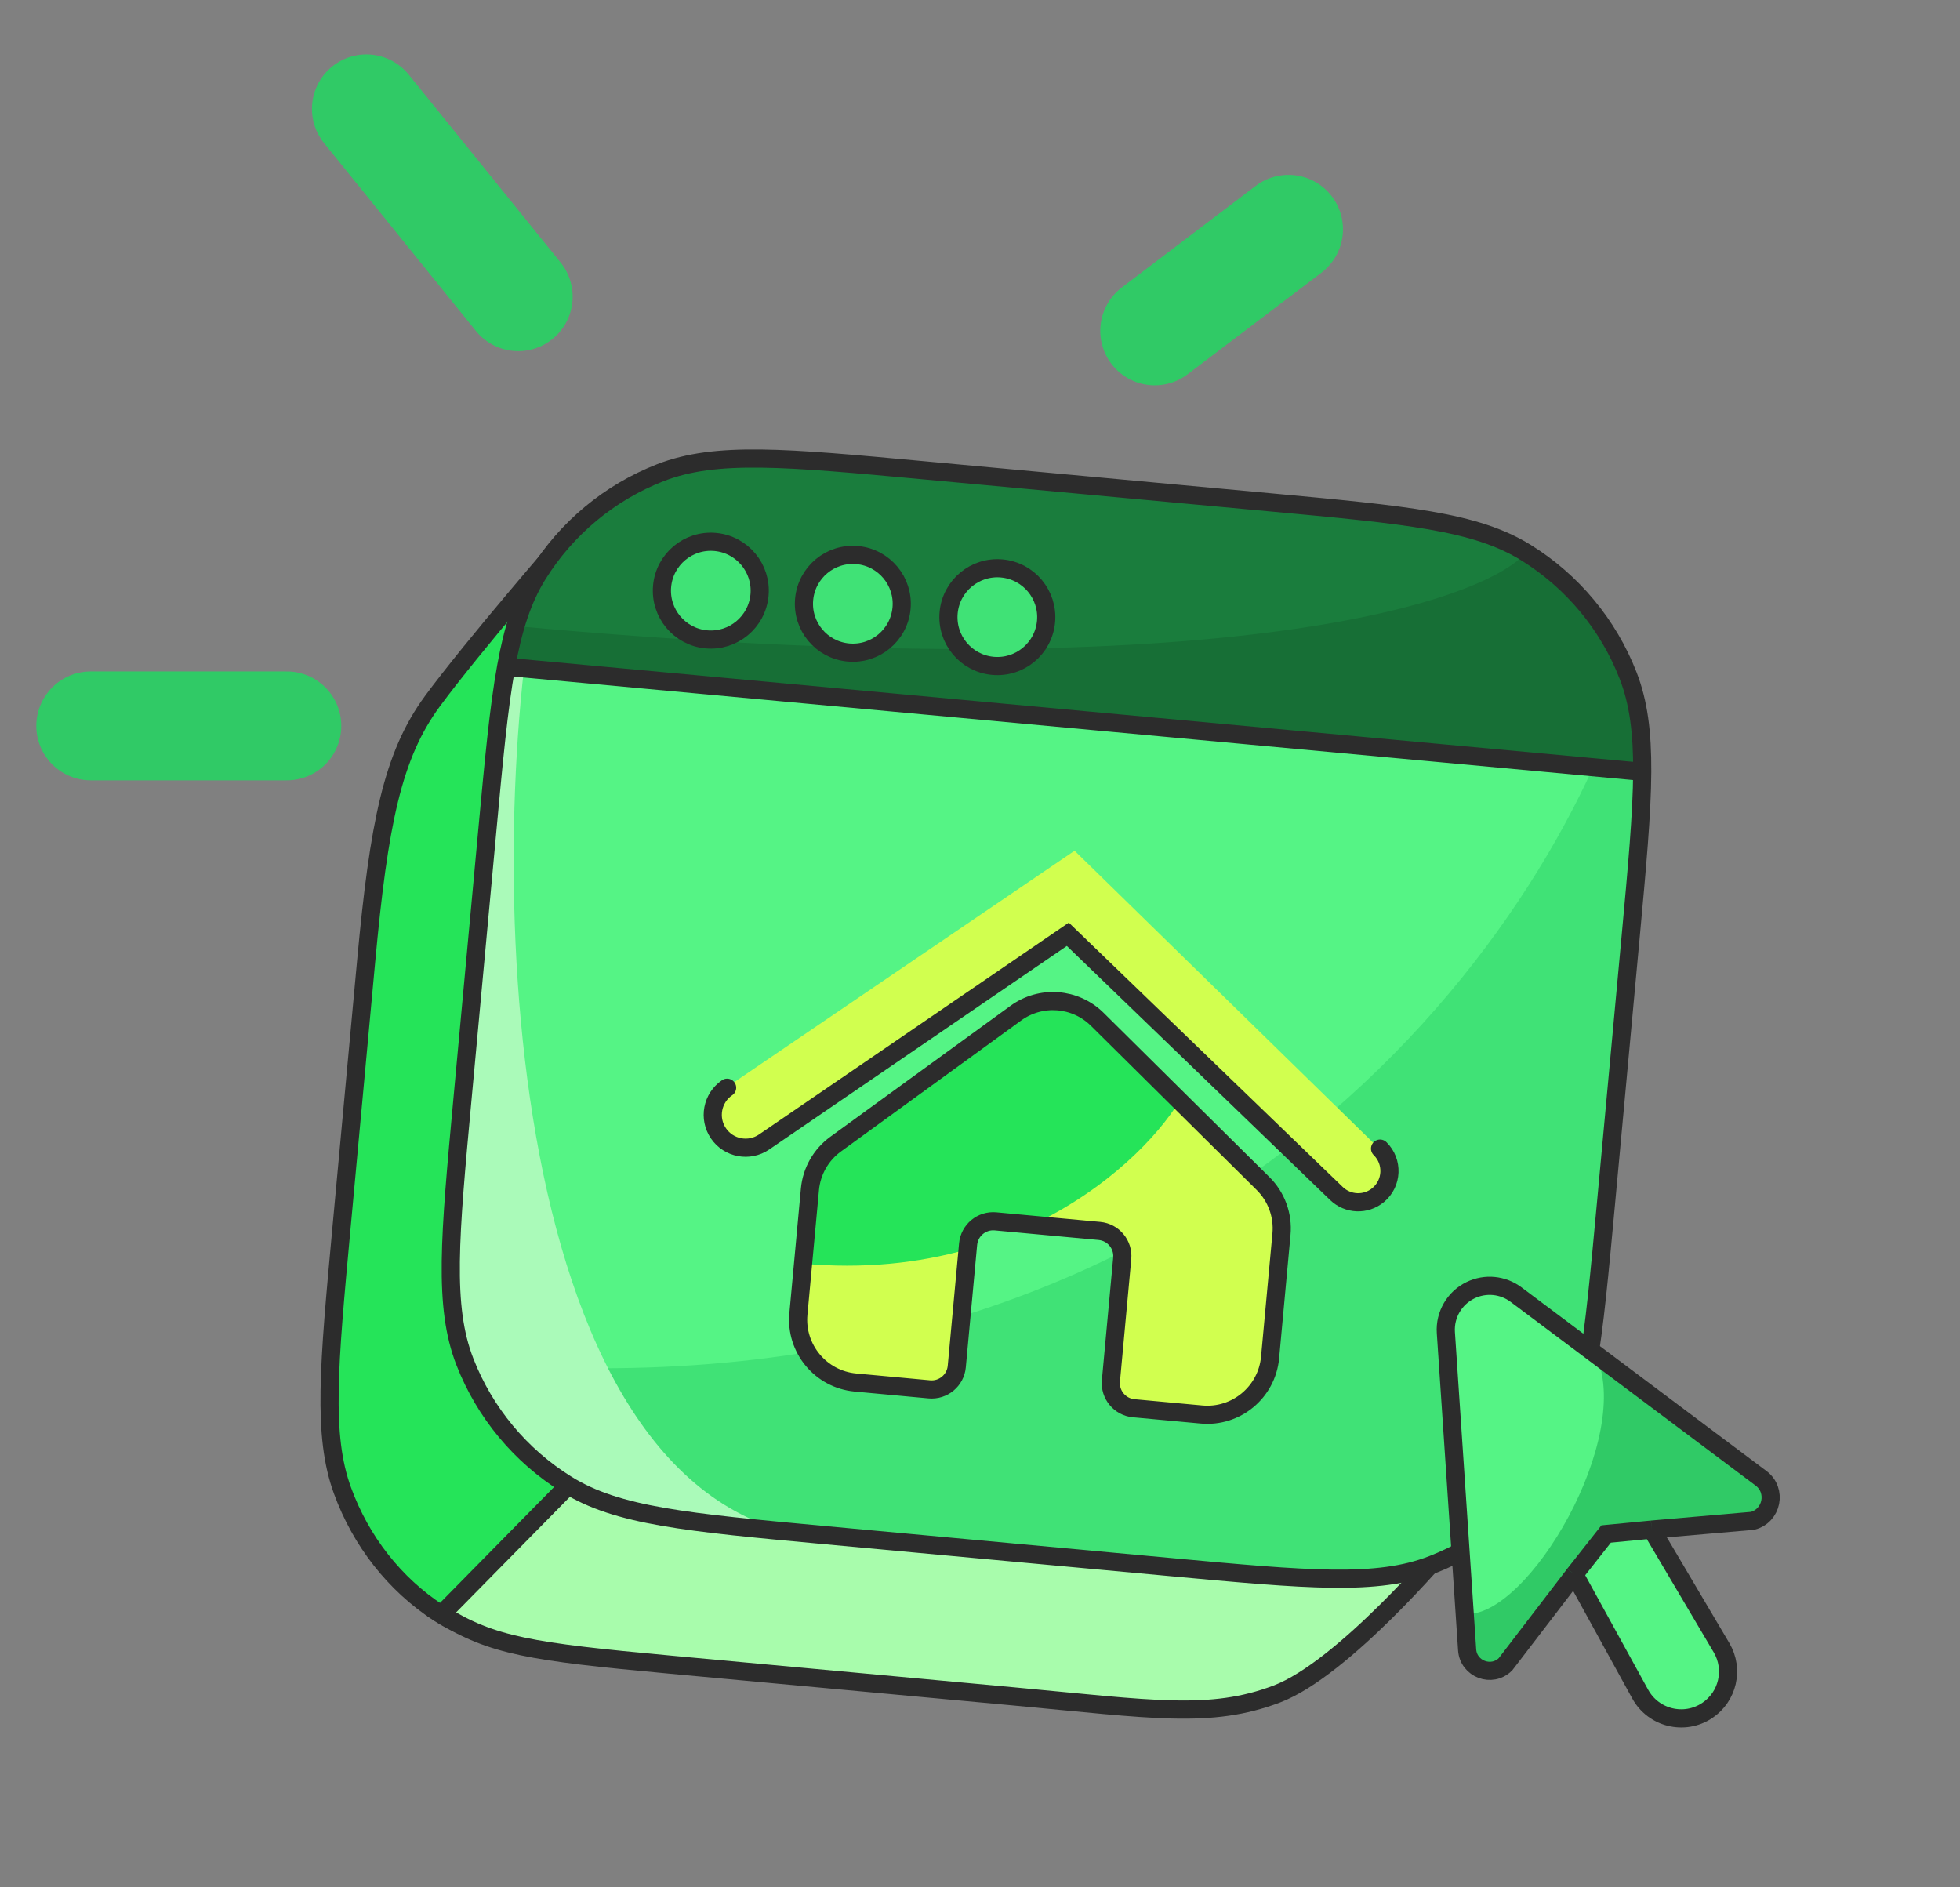 <svg width="108" height="104" viewBox="0 0 108 104" fill="none" xmlns="http://www.w3.org/2000/svg">
<rect x="0" y="0" width="108" height="104" fill="#808080" stroke="none"/>
<g id="4" clip-path="url(#clip0_801_18422)">
<g id="Group 9258">
<path id="Rectangle 55" d="M37.592 91.583L55.565 93.245C62.772 93.912 65.8 94.443 69.272 93.041C72.744 91.638 79.591 85.342 79.591 85.342L31.116 29.778C31.116 29.778 26.029 35.645 23.829 38.636C21.63 41.628 20.878 45.362 20.174 52.981L18.817 67.659C18.113 75.278 17.76 79.087 18.87 82.135C19.89 84.932 21.744 87.296 24.156 88.869C26.783 90.584 30.386 90.917 37.592 91.583L37.592 91.583Z" fill="#25E459" stroke="#2C2C2C" stroke-linecap="round"/>
<path id="Rectangle 56" d="M36.868 91.723L55.869 93.48C63.488 94.185 66.691 94.733 70.353 93.348C74.014 91.963 79.591 85.341 79.591 85.341L56.423 56.352L24.328 88.955C27.113 90.684 29.249 91.019 36.868 91.723Z" fill="#A8FCAC" stroke="#2C2C2C" stroke-linecap="round"/>
<path id="Rectangle 50" d="M26.841 45.88C27.546 38.261 27.898 34.452 29.627 31.666C31.214 29.11 33.588 27.138 36.392 26.046C39.448 24.857 43.257 25.209 50.876 25.914L69.877 27.671C77.496 28.375 81.305 28.727 84.091 30.456C86.647 32.043 88.62 34.418 89.711 37.222C90.9 40.277 90.548 44.086 89.844 51.705L88.487 66.383C87.782 74.001 87.43 77.811 85.701 80.596C84.114 83.153 81.739 85.125 78.935 86.216C75.88 87.406 72.071 87.053 64.452 86.349L45.45 84.592C37.831 83.888 34.022 83.535 31.237 81.806C28.68 80.219 26.708 77.845 25.616 75.041C24.427 71.986 24.779 68.176 25.484 60.557L26.841 45.88Z" fill="#55F485"/>
<path id="Rectangle 52" d="M88.486 66.383L89.843 51.705C90.548 44.087 90.9 40.277 89.711 37.222C85.442 51.409 66.647 78.835 25.616 75.041C26.708 77.845 28.68 80.219 31.237 81.806C34.022 83.536 37.831 83.888 45.45 84.592L64.452 86.349C72.07 87.054 75.88 87.406 78.935 86.217C81.739 85.125 84.113 83.153 85.701 80.596C87.43 77.811 87.782 74.002 88.486 66.383Z" fill="#40E276"/>
<path id="Vector 641" d="M58.786 51.48L42.053 62.923C41.228 63.488 40.102 63.276 39.537 62.451C38.972 61.624 39.185 60.496 40.014 59.933L59.212 46.879L75.992 63.288C76.723 64.003 76.675 65.194 75.888 65.848C75.211 66.41 74.22 66.373 73.588 65.763L58.786 51.48Z" fill="#D1FF4F"/>
<path id="Vector 642" d="M55.922 55.824L45.993 63.041C45.184 63.629 44.668 64.537 44.576 65.532L43.941 72.398C43.764 74.309 45.17 76.001 47.081 76.178L51.155 76.555C51.919 76.626 52.596 76.063 52.667 75.299L53.291 68.553C53.361 67.788 54.038 67.226 54.803 67.297L60.528 67.826C61.292 67.897 61.855 68.574 61.784 69.338L61.16 76.084C61.09 76.848 61.652 77.525 62.416 77.596L66.151 77.941C68.062 78.118 69.754 76.712 69.931 74.801L70.559 68.003C70.655 66.968 70.283 65.945 69.545 65.214L60.41 56.166C59.2 54.967 57.3 54.822 55.922 55.824Z" fill="#25E459"/>
<path id="Vector 644" d="M70.56 68.003L69.931 74.801C69.755 76.712 68.062 78.118 66.151 77.942L62.417 77.596C61.653 77.525 61.09 76.849 61.161 76.084L61.785 69.338C61.855 68.574 61.293 67.897 60.529 67.826L56.895 67.49L54.803 67.297C54.039 67.226 53.362 67.788 53.291 68.553L53.263 68.855L52.668 75.299C52.597 76.063 51.92 76.626 51.156 76.555L47.082 76.178C45.171 76.002 43.765 74.309 43.941 72.398L44.198 69.628C47.614 69.944 50.641 69.594 53.263 68.855L53.291 68.553C53.362 67.788 54.039 67.226 54.803 67.297L56.895 67.49C61.084 65.491 63.807 62.6 64.978 60.69L69.545 65.214C70.283 65.945 70.656 66.969 70.56 68.003Z" fill="#D1FF4F"/>
<path id="Rectangle 50_2" d="M26.825 46.057L25.468 60.734C24.763 68.353 24.411 72.163 25.6 75.218C26.692 78.022 28.664 80.396 31.221 81.983C34.006 83.713 37.815 84.065 45.434 84.769C27.712 83.13 26.568 47.83 29.611 31.843C27.882 34.629 27.529 38.438 26.825 46.057Z" fill="#AAFAB9"/>
<path id="Rectangle 51" d="M69.877 27.67L50.876 25.913C43.257 25.209 39.447 24.857 36.392 26.046C33.588 27.137 31.214 29.11 29.627 31.666C28.777 33.034 28.26 34.65 27.87 36.842L90.489 42.632C90.507 40.405 90.295 38.722 89.711 37.222C88.62 34.417 86.647 32.043 84.091 30.456C81.305 28.727 77.496 28.375 69.877 27.67Z" fill="#1A7D3D"/>
<path id="Rectangle 53" d="M89.71 37.222C88.619 34.418 86.647 32.044 84.09 30.456C81.571 33.287 66.906 38.057 28.403 34.497C28.197 35.203 28.024 35.977 27.87 36.842L90.488 42.632C90.507 40.405 90.294 38.723 89.71 37.222Z" fill="#176F36"/>
<circle id="Ellipse 1655" cx="39.23" cy="32.554" r="2.695" transform="rotate(5.283 39.23 32.554)" fill="#40E276"/>
<circle id="Ellipse 1656" cx="46.993" cy="33.272" r="2.695" transform="rotate(5.283 46.993 33.272)" fill="#40E276"/>
<circle id="Ellipse 1657" cx="54.955" cy="34.008" r="2.695" transform="rotate(5.283 54.955 34.008)" fill="#40E276"/>
<circle id="Ellipse 1658" cx="54.955" cy="34.008" r="2.695" transform="rotate(5.283 54.955 34.008)" stroke="#2C2C2C"/>
<circle id="Ellipse 1659" cx="46.993" cy="33.272" r="2.695" transform="rotate(5.283 46.993 33.272)" stroke="#2C2C2C"/>
<circle id="Ellipse 1660" cx="39.167" cy="32.548" r="2.695" transform="rotate(5.283 39.167 32.548)" stroke="#2C2C2C"/>
<path id="Rectangle 54" d="M90.489 42.529C90.477 44.852 90.207 47.771 89.844 51.705L88.487 66.383C87.782 74.001 87.43 77.811 85.701 80.596C84.114 83.153 81.739 85.125 78.935 86.216C75.88 87.406 72.071 87.053 64.452 86.349L45.45 84.592C37.831 83.888 34.022 83.535 31.237 81.806C28.68 80.219 26.708 77.845 25.616 75.041C24.427 71.986 24.779 68.176 25.484 60.557L26.841 45.88C27.205 41.946 27.475 39.027 27.889 36.741M90.489 42.529C90.501 40.353 90.286 38.699 89.711 37.222C88.62 34.418 86.647 32.043 84.091 30.456C81.305 28.727 77.496 28.375 69.877 27.671L50.876 25.914C43.257 25.209 39.448 24.857 36.392 26.046C33.588 27.138 31.214 29.11 29.627 31.666C28.791 33.013 28.276 34.6 27.889 36.741M90.489 42.529L27.889 36.741" stroke="#2C2C2C"/>
<path id="Union" d="M76.044 63.293C76.775 64.008 76.727 65.199 75.94 65.853C75.264 66.415 74.273 66.378 73.64 65.767L58.839 51.484L42.105 62.928C41.28 63.493 40.154 63.281 39.59 62.456C39.024 61.629 39.238 60.501 40.066 59.938M55.975 55.829L46.046 63.046C45.237 63.634 44.721 64.541 44.629 65.537L43.994 72.403C43.817 74.314 45.223 76.006 47.134 76.183L51.208 76.56C51.973 76.63 52.65 76.068 52.72 75.304L53.344 68.558C53.415 67.793 54.092 67.231 54.856 67.302L60.581 67.831C61.346 67.902 61.908 68.579 61.837 69.343L61.214 76.089C61.143 76.853 61.705 77.53 62.47 77.601L66.204 77.946C68.115 78.123 69.807 76.717 69.984 74.806L70.612 68.008C70.708 66.973 70.336 65.95 69.598 65.219L60.464 56.171C59.254 54.972 57.353 54.827 55.975 55.829Z" stroke="#2C2C2C" stroke-linecap="round"/>
<g id="Group 9257">
<path id="Vector 640" d="M90.378 93.352L86.359 86.041L88.151 84.219L90.603 83.595L94.86 90.796C95.559 91.978 95.21 93.5 94.065 94.259C92.807 95.094 91.105 94.675 90.378 93.352Z" fill="#55F485"/>
<path id="Vector 639" d="M80.842 90.911L79.67 73.436C79.604 72.449 80.145 71.521 81.036 71.093C81.85 70.701 82.814 70.796 83.537 71.338L97.037 81.461C97.927 82.129 97.647 83.53 96.569 83.805L88.47 84.509L82.952 91.713C82.195 92.458 80.913 91.97 80.842 90.911Z" fill="#55F485"/>
<path id="Vector 645" d="M88.47 84.509L82.952 91.713C82.195 92.458 80.913 91.971 80.842 90.911L80.71 88.933C84.163 89.252 90.132 79.089 87.884 74.57L97.037 81.461C97.927 82.129 97.647 83.53 96.569 83.805L88.47 84.509Z" fill="#30CA66"/>
<path id="Union_2" d="M86.751 86.753L82.952 91.713C82.195 92.458 80.913 91.97 80.842 90.911L79.67 73.436C79.604 72.449 80.145 71.521 81.036 71.093C81.85 70.701 82.814 70.796 83.537 71.338L97.037 81.461C97.927 82.129 97.647 83.53 96.569 83.805L91.013 84.287M86.751 86.753L90.378 93.352C91.105 94.675 92.808 95.094 94.066 94.259C95.21 93.5 95.559 91.978 94.86 90.796L91.013 84.287M86.751 86.753L88.501 84.53L91.013 84.287" stroke="#2C2C2C"/>
</g>
<path id="Vector 616" d="M5 40L15.806 40M20.189 6L28.554 16.348M71 12.637L63.627 18.232" stroke="#30CA66" stroke-width="6" stroke-linecap="round" stroke-linejoin="round"/>
</g>
</g>
<defs>
<clipPath id="clip0_801_18422">
<rect width="108" height="104" fill="white"/>
</clipPath>
</defs>
</svg>
